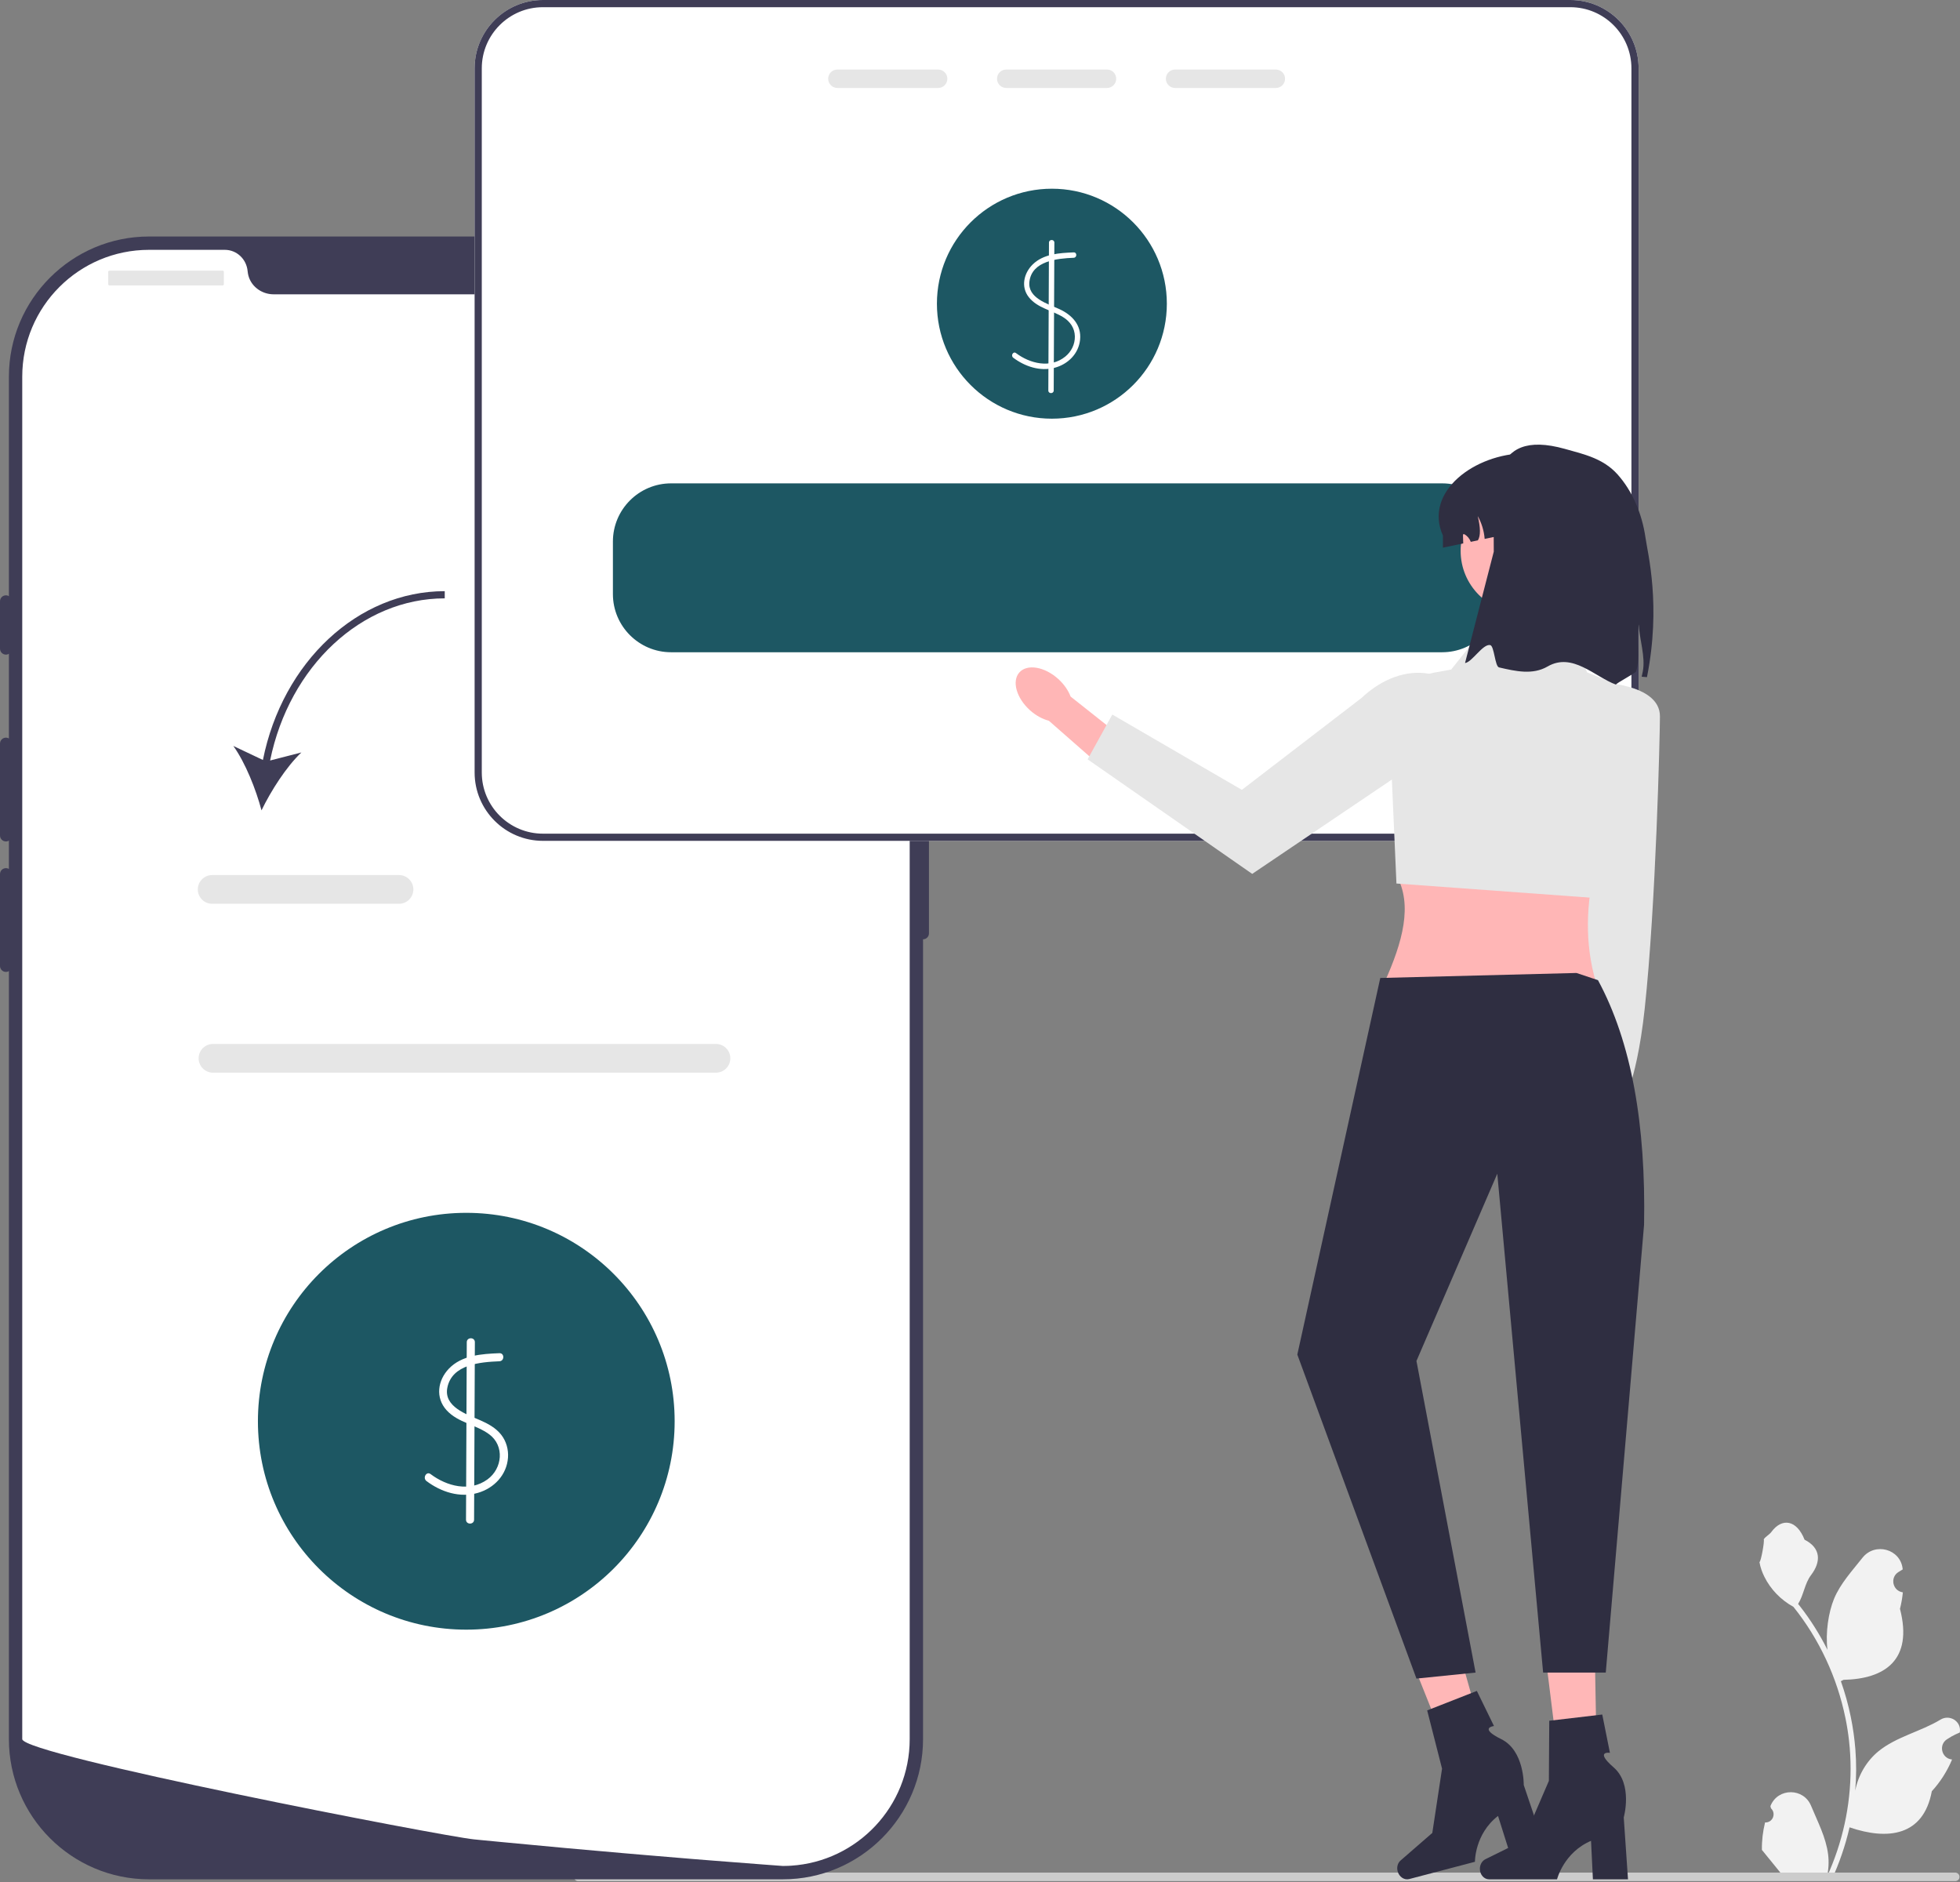 <svg width="100" height="96" viewBox="0 0 100 96" fill="none" xmlns="http://www.w3.org/2000/svg">
<rect x="0" y="0" width="100" height="96" fill="#808080" stroke="none"/>
<g clip-path="url(#clip0_18_76)">
<path d="M90.054 92.962C90.433 92.986 90.642 92.515 90.356 92.241L90.327 92.128C90.331 92.119 90.335 92.11 90.339 92.101C90.722 91.188 92.019 91.194 92.399 92.108C92.736 92.92 93.165 93.733 93.271 94.591C93.318 94.97 93.297 95.356 93.213 95.728C94.003 94.003 94.418 92.119 94.418 90.225C94.418 89.749 94.392 89.273 94.339 88.799C94.295 88.41 94.235 88.024 94.156 87.642C93.734 85.575 92.819 83.606 91.499 81.962C90.864 81.615 90.335 81.073 90.015 80.422C89.9 80.188 89.81 79.936 89.768 79.679C89.84 79.689 90.04 78.589 89.986 78.521C90.086 78.368 90.266 78.293 90.376 78.144C90.923 77.402 91.676 77.532 92.069 78.539C92.909 78.963 92.917 79.666 92.402 80.342C92.074 80.772 92.029 81.354 91.741 81.815C91.771 81.853 91.802 81.889 91.831 81.927C92.374 82.623 92.844 83.372 93.239 84.158C93.127 83.284 93.293 82.232 93.574 81.553C93.894 80.78 94.495 80.129 95.024 79.461C95.659 78.658 96.962 79.008 97.074 80.026C97.075 80.036 97.076 80.046 97.077 80.055C96.999 80.1 96.922 80.147 96.847 80.197C96.418 80.48 96.566 81.145 97.074 81.223L97.085 81.225C97.057 81.508 97.008 81.789 96.938 82.065C97.616 84.689 96.151 85.644 94.059 85.687C94.013 85.711 93.968 85.735 93.922 85.757C94.134 86.354 94.303 86.966 94.429 87.586C94.541 88.134 94.619 88.688 94.663 89.245C94.718 89.947 94.713 90.653 94.654 91.353L94.657 91.329C94.808 90.557 95.227 89.836 95.835 89.336C96.742 88.591 98.022 88.317 99.001 87.719C99.471 87.43 100.074 87.803 99.992 88.349L99.988 88.375C99.843 88.434 99.701 88.503 99.563 88.579C99.485 88.624 99.408 88.671 99.333 88.721C98.904 89.004 99.052 89.669 99.56 89.747L99.572 89.749C99.58 89.75 99.587 89.752 99.595 89.753C99.346 90.346 98.997 90.896 98.562 91.371C98.138 93.662 96.315 93.879 94.366 93.212H94.365C94.152 94.14 93.84 95.047 93.44 95.911H90.137C90.125 95.875 90.115 95.837 90.104 95.8C90.409 95.819 90.717 95.801 91.018 95.746C90.773 95.445 90.528 95.142 90.283 94.841C90.277 94.835 90.272 94.829 90.267 94.823C90.143 94.669 90.018 94.517 89.893 94.363L89.893 94.363C89.885 93.89 89.942 93.419 90.054 92.962Z" fill="#F2F2F2"/>
<path d="M29.282 95.738C29.282 95.859 29.379 95.956 29.5 95.956H99.756C99.877 95.956 99.974 95.859 99.974 95.738C99.974 95.617 99.877 95.52 99.756 95.52H29.5C29.379 95.52 29.282 95.617 29.282 95.738Z" fill="#CCCCCC"/>
<path d="M39.943 95.863H7.605C3.662 95.863 0.454 92.655 0.454 88.712V19.215C0.454 15.272 3.662 12.064 7.605 12.064H39.943C43.886 12.064 47.094 15.272 47.094 19.215V88.712C47.094 92.655 43.886 95.863 39.943 95.863Z" fill="#3F3D56"/>
<path d="M47.094 37.627C46.927 37.627 46.791 37.763 46.791 37.93V47.611C46.791 47.777 46.927 47.913 47.094 47.913C47.261 47.913 47.396 47.777 47.396 47.611V37.93C47.396 37.763 47.261 37.627 47.094 37.627Z" fill="#3F3D56"/>
<path d="M46.413 19.215V88.711C46.413 92.143 43.742 94.95 40.364 95.168H40.363C40.313 95.171 40.263 95.174 40.212 95.176C40.122 95.18 40.033 95.182 39.942 95.182C39.942 95.182 39.609 95.157 39.001 95.112C38.387 95.067 37.493 94.999 36.379 94.909C36.044 94.884 35.692 94.855 35.32 94.825C34.578 94.764 33.765 94.698 32.892 94.622C32.544 94.593 32.184 94.562 31.817 94.53C29.938 94.368 27.834 94.179 25.615 93.964C25.24 93.929 24.861 93.893 24.48 93.855C24.381 93.845 24.279 93.835 24.178 93.825C22.596 93.669 1.135 89.522 1.135 88.711V19.215C1.135 15.641 4.031 12.744 7.605 12.744H11.469C12.086 12.744 12.582 13.225 12.635 13.841C12.639 13.882 12.644 13.923 12.652 13.963C12.764 14.582 13.331 15.013 13.96 15.013H33.588C34.217 15.013 34.784 14.582 34.896 13.963C34.904 13.923 34.908 13.882 34.913 13.841C34.966 13.225 35.462 12.744 36.079 12.744H39.942C43.517 12.744 46.413 15.641 46.413 19.215Z" fill="white"/>
<path d="M0.303 30.367C0.136 30.367 0 30.503 0 30.669V33.09C0 33.256 0.136 33.392 0.303 33.392C0.469 33.392 0.605 33.256 0.605 33.09V30.669C0.605 30.503 0.469 30.367 0.303 30.367Z" fill="#3F3D56"/>
<path d="M0.303 37.627C0.136 37.627 0 37.763 0 37.93V42.619C0 42.786 0.136 42.922 0.303 42.922C0.469 42.922 0.605 42.786 0.605 42.619V37.93C0.605 37.763 0.469 37.627 0.303 37.627Z" fill="#3F3D56"/>
<path d="M0.303 44.283C0.136 44.283 0 44.419 0 44.585V49.275C0 49.441 0.136 49.577 0.303 49.577C0.469 49.577 0.605 49.441 0.605 49.275V44.585C0.605 44.419 0.469 44.283 0.303 44.283Z" fill="#3F3D56"/>
<path d="M11.363 13.804H5.578C5.546 13.804 5.521 13.829 5.521 13.861V14.503C5.521 14.534 5.546 14.56 5.578 14.56H11.363C11.395 14.56 11.42 14.534 11.42 14.503V13.861C11.42 13.829 11.395 13.804 11.363 13.804Z" fill="#E6E6E6"/>
<path d="M37.035 14.56C37.369 14.56 37.64 14.289 37.64 13.955C37.64 13.621 37.369 13.35 37.035 13.35C36.701 13.35 36.43 13.621 36.43 13.955C36.43 14.289 36.701 14.56 37.035 14.56Z" fill="#E6E6E6"/>
<path d="M38.699 14.56C39.033 14.56 39.304 14.289 39.304 13.955C39.304 13.621 39.033 13.35 38.699 13.35C38.365 13.35 38.094 13.621 38.094 13.955C38.094 14.289 38.365 14.56 38.699 14.56Z" fill="#E6E6E6"/>
<path d="M40.363 14.56C40.697 14.56 40.968 14.289 40.968 13.955C40.968 13.621 40.697 13.35 40.363 13.35C40.029 13.35 39.758 13.621 39.758 13.955C39.758 14.289 40.029 14.56 40.363 14.56Z" fill="#E6E6E6"/>
<path d="M36.529 54.717H10.867C10.463 54.717 10.134 54.388 10.134 53.984C10.134 53.58 10.463 53.251 10.867 53.251H36.529C36.933 53.251 37.262 53.58 37.262 53.984C37.262 54.388 36.933 54.717 36.529 54.717Z" fill="#E6E6E6"/>
<path d="M23.79 83.128C29.662 83.128 34.421 78.368 34.421 72.497C34.421 66.625 29.662 61.866 23.79 61.866C17.919 61.866 13.159 66.625 13.159 72.497C13.159 78.368 17.919 83.128 23.79 83.128Z" fill="#1D5763"/>
<path d="M25.48 69.026C24.583 69.062 23.568 69.124 22.905 69.812C22.329 70.411 22.203 71.298 22.787 71.937C23.373 72.577 24.284 72.664 24.959 73.163C25.752 73.749 25.636 74.91 24.868 75.466C23.964 76.121 22.795 75.815 21.968 75.192C21.756 75.032 21.551 75.39 21.76 75.548C22.501 76.107 23.468 76.418 24.384 76.15C25.211 75.909 25.852 75.235 25.918 74.358C25.949 73.939 25.83 73.514 25.57 73.184C25.295 72.835 24.899 72.62 24.499 72.446C23.81 72.145 22.624 71.756 22.825 70.777C23.067 69.59 24.512 69.478 25.48 69.438C25.744 69.427 25.746 69.015 25.48 69.026Z" fill="white"/>
<path d="M23.815 68.464L23.776 77.518C23.775 77.783 24.187 77.784 24.188 77.518L24.228 68.464C24.229 68.199 23.817 68.198 23.815 68.464Z" fill="white"/>
<path d="M80.117 0H27.701C25.778 0 24.215 1.564 24.215 3.486V39.405C24.215 41.328 25.778 42.891 27.701 42.891H80.117C82.039 42.891 83.603 41.328 83.603 39.405V3.486C83.603 1.564 82.039 0 80.117 0Z" fill="white"/>
<path d="M53.667 21.357C56.907 21.357 59.533 18.731 59.533 15.492C59.533 12.252 56.907 9.626 53.667 9.626C50.428 9.626 47.802 12.252 47.802 15.492C47.802 18.731 50.428 21.357 53.667 21.357Z" fill="#1D5763"/>
<path d="M54.78 12.874C54.054 12.904 53.237 12.95 52.688 13.49C52.233 13.938 52.074 14.635 52.492 15.162C52.932 15.716 53.664 15.822 54.238 16.176C54.596 16.397 54.832 16.73 54.84 17.16C54.847 17.561 54.662 17.936 54.352 18.188C53.591 18.806 52.554 18.55 51.835 18.01C51.694 17.904 51.556 18.142 51.696 18.247C52.292 18.695 53.059 18.955 53.8 18.762C54.483 18.585 55.032 18.048 55.106 17.331C55.184 16.575 54.688 16.06 54.044 15.765C53.456 15.495 52.424 15.207 52.521 14.369C52.645 13.303 53.95 13.183 54.78 13.149C54.956 13.142 54.958 12.867 54.78 12.874Z" fill="white"/>
<path d="M53.519 12.375L53.486 19.92C53.485 20.096 53.76 20.097 53.761 19.92L53.794 12.375C53.794 12.198 53.519 12.198 53.519 12.375Z" fill="white"/>
<path d="M80.117 0H27.701C25.778 0 24.215 1.564 24.215 3.486V39.405C24.215 41.328 25.778 42.891 27.701 42.891H80.117C82.039 42.891 83.603 41.328 83.603 39.405V3.486C83.603 1.564 82.039 0 80.117 0ZM83.236 39.405C83.236 41.126 81.838 42.525 80.117 42.525H27.701C25.98 42.525 24.581 41.126 24.581 39.405V3.486C24.581 1.765 25.98 0.367 27.701 0.367H80.117C81.838 0.367 83.236 1.765 83.236 3.486V39.405Z" fill="#3F3D56"/>
<path d="M47.865 3.547H42.722C42.464 3.547 42.253 3.758 42.253 4.016C42.253 4.276 42.464 4.487 42.722 4.487H47.865C48.124 4.487 48.334 4.276 48.334 4.016C48.334 3.758 48.124 3.547 47.865 3.547Z" fill="#E6E6E6"/>
<path d="M56.48 3.547H51.337C51.078 3.547 50.868 3.758 50.868 4.016C50.868 4.276 51.078 4.487 51.337 4.487H56.48C56.739 4.487 56.95 4.276 56.95 4.016C56.95 3.758 56.739 3.547 56.48 3.547Z" fill="#E6E6E6"/>
<path d="M65.095 3.547H59.952C59.694 3.547 59.483 3.758 59.483 4.016C59.483 4.276 59.694 4.487 59.952 4.487H65.095C65.354 4.487 65.564 4.276 65.564 4.016C65.564 3.758 65.354 3.547 65.095 3.547Z" fill="#E6E6E6"/>
<path d="M73.578 24.656H34.239C32.602 24.656 31.271 25.987 31.271 27.624V30.304C31.271 31.941 32.602 33.271 34.239 33.271H73.578C75.215 33.271 76.546 31.941 76.546 30.304V27.624C76.546 25.987 75.215 24.656 73.578 24.656Z" fill="#1D5763"/>
<path d="M13.414 38.766L11.905 38.051C12.524 38.915 13.057 40.263 13.342 41.336C13.826 40.337 14.605 39.114 15.376 38.383L13.781 38.793C14.764 33.978 18.459 30.522 22.691 30.522V30.155C18.271 30.155 14.417 33.757 13.414 38.766Z" fill="#3F3D56"/>
<path d="M20.357 46.102H10.825C10.421 46.102 10.092 45.773 10.092 45.369C10.092 44.965 10.421 44.636 10.825 44.636H20.357C20.761 44.636 21.09 44.965 21.09 45.369C21.09 45.773 20.761 46.102 20.357 46.102Z" fill="#E6E6E6"/>
<path d="M83.763 43.714L83.667 51.2L81.804 57.873L80.315 57.317L80.976 51.201L80.889 42.924L83.763 43.714Z" fill="#FFB6B6"/>
<path d="M81.798 58.949C81.972 57.989 81.652 57.127 81.082 57.023C80.513 56.92 79.909 57.614 79.734 58.573C79.56 59.533 79.88 60.395 80.45 60.498C81.019 60.602 81.623 59.908 81.798 58.949Z" fill="#FFB6B6"/>
<path d="M81.503 34.801C81.503 34.801 84.693 34.845 84.691 36.54C84.689 37.497 84.484 46.185 83.912 51.464C83.471 55.534 82.629 56.596 82.629 56.596L80.612 52.014L81.503 34.801Z" fill="#E6E6E6"/>
<path d="M81.421 50.095H70.645C71.548 48.079 72.103 46.16 71.236 44.633L81.421 44.043C80.912 46.104 80.849 48.127 81.421 50.095Z" fill="#FFB6B6"/>
<path d="M80.092 32.234L75.811 31.939L74.04 34.153L73.142 34.316C71.796 34.561 70.838 35.762 70.898 37.129L71.247 45.068L81.479 45.814L83.93 35.476L80.978 34.3L80.092 32.234Z" fill="#E6E6E6"/>
<path d="M53.987 34.629C54.29 34.902 54.507 35.221 54.622 35.531L57.679 37.951L56.485 39.372L53.512 36.764C53.192 36.683 52.852 36.501 52.548 36.228C51.854 35.603 51.614 34.74 52.011 34.298C52.408 33.856 53.293 34.005 53.987 34.629Z" fill="#FFB6B6"/>
<path d="M75.604 36.666L63.888 44.577L55.49 38.733L56.751 36.449L63.361 40.29L69.456 35.61C71.627 33.571 74.347 33.966 75.604 36.666Z" fill="#E6E6E6"/>
<path d="M77.698 31.276C79.452 31.276 80.874 29.854 80.874 28.1C80.874 26.346 79.452 24.924 77.698 24.924C75.944 24.924 74.522 26.346 74.522 28.1C74.522 29.854 75.944 31.276 77.698 31.276Z" fill="#FFB6B6"/>
<path d="M82.014 27.32V27.936L78.433 26.927L75.748 27.49C75.716 27.081 75.595 26.68 75.394 26.324C75.534 26.895 75.55 27.336 75.401 27.563L75.04 27.639C74.981 27.479 74.868 27.34 74.719 27.256C74.705 27.246 74.686 27.239 74.67 27.244C74.644 27.254 74.642 27.287 74.642 27.312C74.646 27.448 74.65 27.584 74.655 27.719L73.618 27.936V27.32C72.622 25.08 75.246 23.142 77.817 23.122C78.977 23.113 80.026 23.591 80.786 24.35C81.545 25.111 82.014 26.159 82.014 27.32Z" fill="#2F2E41"/>
<path d="M84.029 34.541L83.759 34.519C83.778 34.43 83.797 34.343 83.815 34.255C83.965 33.512 83.635 32.567 83.611 31.854C83.483 32.608 83.701 33.535 83.476 34.25C83.451 34.33 82.472 34.843 82.445 34.921C81.362 34.525 80.234 33.259 78.957 33.998C78.201 34.436 77.34 34.244 76.482 34.044C76.269 33.994 76.24 32.946 76.03 32.905C75.654 32.831 75.101 33.784 74.747 33.821L76.213 28.139C76.213 25.048 75.927 21.805 79.843 22.898C80.827 23.173 81.802 23.388 82.529 24.201C83.256 25.015 83.773 26.152 83.957 27.448C84.067 28.229 84.757 30.882 84.029 34.541Z" fill="#2F2E41"/>
<path d="M81.501 91.681L79.753 91.723L78.779 83.87L81.358 83.808L81.501 91.681Z" fill="#FFB7B7"/>
<path d="M75.504 95.328C75.504 95.624 75.713 95.863 75.972 95.863H79.441C79.441 95.863 79.783 94.491 81.175 93.9L81.271 95.863H83.061L82.844 92.706C82.844 92.706 83.323 91.017 82.329 90.154C81.334 89.291 82.139 89.411 82.139 89.411L81.748 87.457L79.044 87.775L79.024 90.842L77.711 93.887L75.786 94.838C75.615 94.922 75.504 95.115 75.504 95.328Z" fill="#2F2E41"/>
<path d="M76.183 90.402L74.502 90.885L71.567 83.536L74.047 82.823L76.183 90.402Z" fill="#FFB7B7"/>
<path d="M71.307 95.451C71.382 95.737 71.646 95.915 71.896 95.85L75.252 94.969C75.252 94.969 75.234 93.555 76.43 92.63L77.022 94.505L78.753 94.05L77.742 91.052C77.742 91.052 77.777 89.297 76.596 88.714C75.415 88.132 76.224 88.044 76.224 88.044L75.35 86.253L72.815 87.247L73.574 90.219L73.077 93.496L71.456 94.905C71.311 95.03 71.253 95.245 71.307 95.451Z" fill="#2F2E41"/>
<path d="M80.429 49.631L81.529 49.997C83.248 53.173 83.977 57.391 83.881 62.476L81.927 85.317H78.731L76.392 59.871L72.268 69.422L75.285 85.317L72.268 85.624L66.19 69.096L70.423 49.886L80.429 49.631Z" fill="#2F2E41"/>
</g>
<defs>
<clipPath id="clip0_18_76">
<rect width="100" height="95.956" fill="white"/>
</clipPath>
</defs>
</svg>
